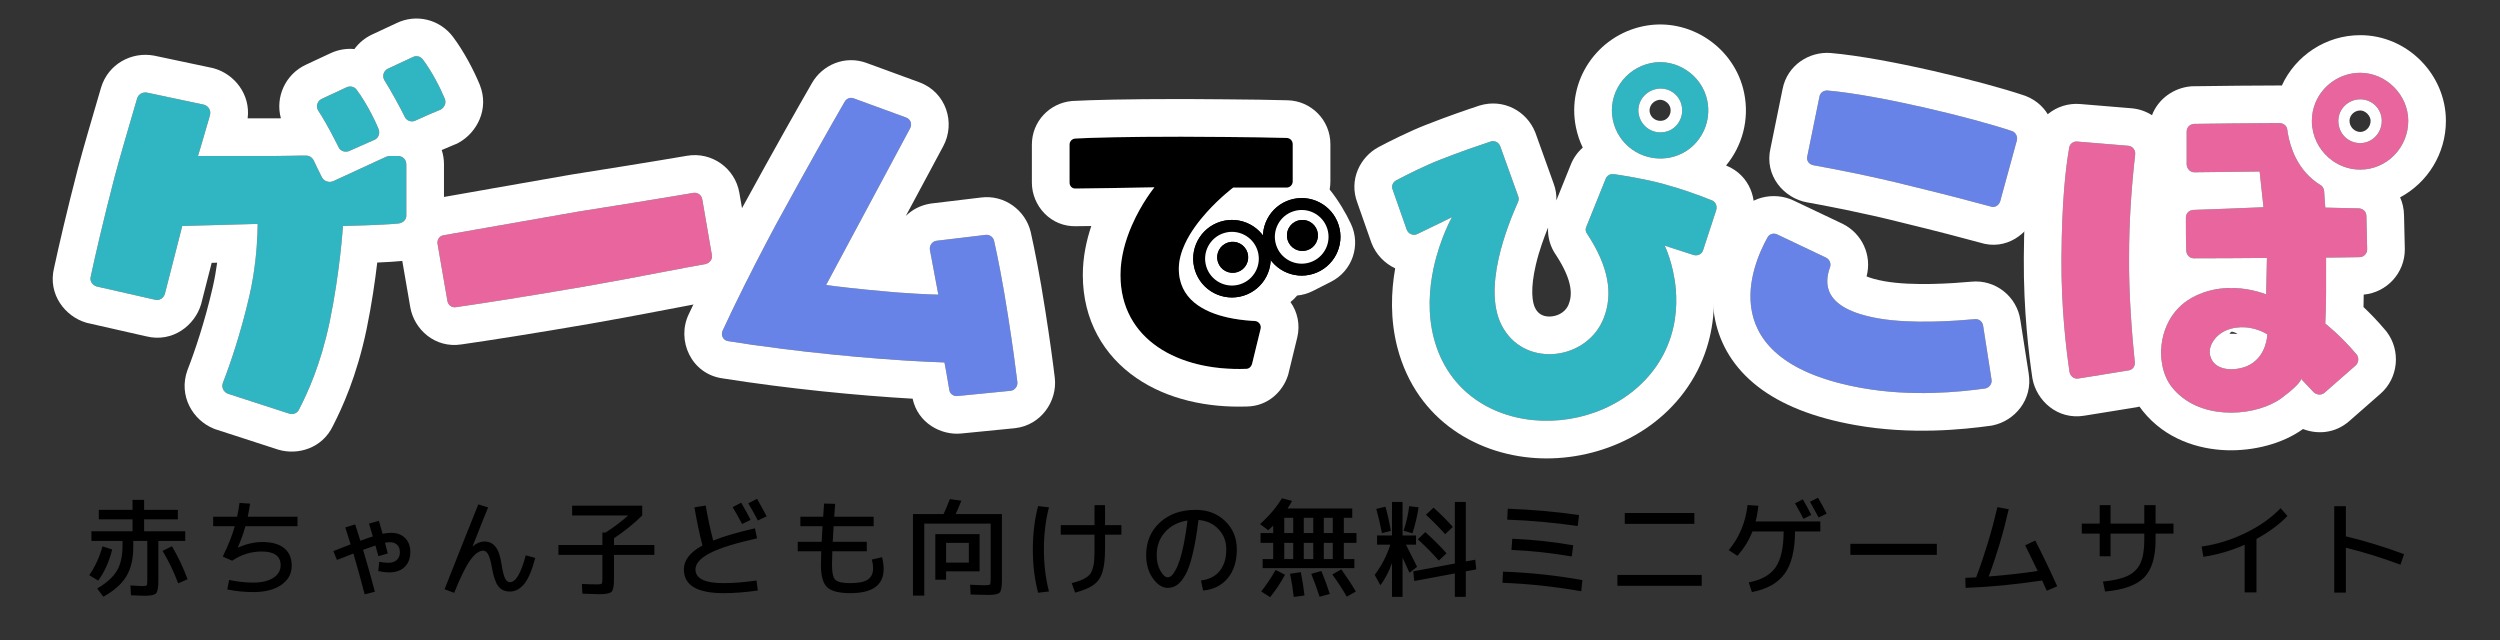 <?xml version="1.0" encoding="UTF-8"?> <svg xmlns="http://www.w3.org/2000/svg" width="332" height="85" viewBox="0 0 332 85" fill="none"><rect x="0" y="0" width="332" height="85" fill="#333333" stroke="none"/><path d="M308.902 34.201C308.902 34.201 308.902 37.465 308.902 38.893C308.902 40.372 308.8 42.973 308.8 42.973C308.8 42.973 310.84 44.554 312.982 47.104C313.288 47.512 313.237 48.175 312.829 48.532L308.698 52.153C308.29 52.51 307.678 52.459 307.27 52.102C306.454 51.235 305.536 50.266 305.536 50.266C305.791 50.572 304.312 51.898 302.986 52.867C299.671 55.315 292.123 56.029 288.451 51.439C286.054 48.481 286.411 42.157 291.052 39.556C295.795 36.904 300.946 39.097 300.946 39.097L301.048 34.252C301.048 34.252 295.336 34.303 291.307 34.303C290.797 34.303 290.338 33.844 290.338 33.283C290.287 32.11 290.287 30.07 290.287 28.897C290.287 28.336 290.695 27.928 291.256 27.877C294.469 27.775 300.589 27.52 300.589 27.52L300.079 22.777L291.409 22.879C290.848 22.879 290.44 22.42 290.389 21.859V17.473C290.389 16.912 290.797 16.504 291.358 16.453C294.724 16.402 300.181 16.351 302.731 16.351C303.241 16.351 303.7 16.708 303.751 17.218C304.006 19.156 304.924 22.573 308.137 24.562C308.443 24.715 308.596 25.021 308.647 25.378C308.698 26.347 308.8 27.571 308.8 27.571C308.8 27.571 311.401 27.622 313.288 27.673C313.849 27.724 314.257 28.132 314.257 28.693L314.359 33.13C314.359 33.691 313.9 34.15 313.339 34.15C311.452 34.201 308.902 34.201 308.902 34.201ZM298.09 48.736C301.048 47.716 301.099 44.401 301.099 44.401C301.099 44.401 298.498 42.667 295.591 43.891C294.01 44.605 293.143 46.186 293.551 47.359C294.061 49.093 296.305 49.348 298.09 48.736ZM275.854 18.799L282.637 19.36C283.198 19.411 283.606 19.921 283.555 20.482C283.045 24.919 282.739 29.509 282.739 34.099C282.688 39.403 283.198 45.217 283.504 48.124C283.555 48.634 283.198 49.144 282.637 49.195L276.007 50.266C275.446 50.368 274.936 49.96 274.834 49.399C274.426 46.645 273.712 40.984 273.763 34.252C273.814 26.602 274.324 22.318 274.783 19.666C274.834 19.156 275.293 18.748 275.854 18.799ZM313.441 9.67C316.909 9.67 319.816 12.628 319.816 16.045C319.816 19.615 316.96 22.522 313.441 22.522C309.922 22.522 307.015 19.615 307.015 16.045C307.015 12.526 309.922 9.67 313.441 9.67ZM313.441 19.003C315.022 19.003 316.297 17.677 316.297 16.045C316.297 14.464 315.022 13.189 313.441 13.189C311.86 13.189 310.534 14.464 310.534 16.045C310.534 17.728 311.809 19.003 313.441 19.003Z" fill="#E8669D"></path><path fill-rule="evenodd" clip-rule="evenodd" d="M308.717 26.492C308.76 27.09 308.8 27.571 308.8 27.571C308.8 27.571 311.401 27.622 313.288 27.673C313.849 27.724 314.257 28.132 314.257 28.693L314.359 33.13C314.359 33.691 313.9 34.15 313.339 34.15C311.452 34.201 308.902 34.201 308.902 34.201C308.902 37.226 308.902 38.421 308.902 38.893C308.902 40.372 308.8 42.973 308.8 42.973C308.8 42.973 310.84 44.554 312.982 47.104C313.288 47.512 313.237 48.175 312.829 48.532L308.698 52.153C308.29 52.51 307.678 52.459 307.27 52.102C306.454 51.235 305.536 50.266 305.536 50.266C305.791 50.572 304.312 51.898 302.986 52.867C302.787 53.014 302.574 53.154 302.347 53.287C298.781 55.382 291.903 55.754 288.451 51.439C288.27 51.216 288.105 50.974 287.956 50.715C287.469 49.87 287.157 48.853 287.043 47.77C287.042 47.764 287.042 47.758 287.041 47.752C286.866 46.065 287.17 44.22 288.04 42.618C288.703 41.397 289.694 40.317 291.052 39.556C291.212 39.466 291.373 39.382 291.535 39.303C293.048 38.562 294.583 38.286 295.962 38.25C297.098 38.219 298.128 38.351 298.953 38.519C300.174 38.768 300.946 39.097 300.946 39.097L301.048 34.252C301.048 34.252 298.753 34.273 296.046 34.288C294.482 34.296 292.782 34.303 291.307 34.303C291.143 34.303 290.984 34.256 290.845 34.173C290.549 33.998 290.338 33.664 290.338 33.283C290.287 32.11 290.287 30.07 290.287 28.897C290.287 28.337 290.694 27.929 291.253 27.877C291.254 27.877 291.255 27.877 291.256 27.877C291.306 27.875 291.357 27.874 291.409 27.872C291.428 27.872 291.448 27.871 291.467 27.87C292.635 27.832 294.136 27.776 295.581 27.721C297.497 27.647 299.316 27.573 300.135 27.539C300.424 27.527 300.589 27.52 300.589 27.52L300.079 22.777L291.409 22.879C291.371 22.879 291.335 22.877 291.299 22.873C290.795 22.818 290.436 22.383 290.389 21.859V17.473C290.389 16.912 290.797 16.504 291.358 16.453C294.437 16.406 299.266 16.36 302.019 16.352C302.275 16.351 302.513 16.351 302.731 16.351C303.241 16.351 303.7 16.708 303.751 17.218C303.772 17.38 303.798 17.552 303.829 17.733C303.994 18.68 304.313 19.865 304.921 21.042C305.586 22.33 306.599 23.61 308.137 24.562C308.443 24.715 308.596 25.021 308.647 25.378C308.666 25.74 308.692 26.137 308.717 26.492ZM299.033 43.589C298.768 43.533 298.484 43.49 298.184 43.469C297.399 43.413 296.51 43.504 295.591 43.891C294.01 44.605 293.143 46.186 293.551 47.359C294.061 49.093 296.305 49.348 298.09 48.736C298.197 48.699 298.3 48.659 298.4 48.616C298.402 48.615 298.404 48.615 298.406 48.614C300.655 47.646 301.026 45.279 301.087 44.591C301.098 44.47 301.099 44.401 301.099 44.401C301.099 44.401 300.274 43.852 299.035 43.59C299.035 43.589 299.034 43.589 299.033 43.589ZM297.135 44.339C296.861 44.166 296.631 44.095 296.512 44.066C296.503 44.064 296.495 44.062 296.487 44.06L296.579 44.33C296.719 44.332 296.9 44.335 297.135 44.339ZM296.57 44.33L296.477 44.058C296.437 44.049 296.406 44.044 296.383 44.041C296.243 44.11 296.15 44.214 296.1 44.279L296.1 44.291L296.1 44.307L296.099 44.32C296.099 44.321 296.099 44.322 296.57 44.33ZM318.734 26.208C322.372 24.272 324.816 20.41 324.816 16.045C324.816 9.892 319.696 4.67 313.441 4.67C308.86 4.67 304.837 7.397 303.029 11.359C302.929 11.354 302.83 11.351 302.731 11.351C300.146 11.351 294.662 11.402 291.282 11.454L291.093 11.456L290.905 11.473C288.686 11.675 286.62 13.108 285.783 15.298C285.006 14.8 284.096 14.472 283.089 14.38L283.069 14.379L276.278 13.817C273.042 13.538 270.275 15.853 269.838 18.919C269.329 21.894 268.815 26.443 268.763 34.216C268.709 41.3 269.459 47.238 269.888 50.132L269.9 50.213L269.914 50.293C270.434 53.149 273.202 55.82 276.836 55.197L283.323 54.149C283.598 54.114 283.864 54.062 284.12 53.994C284.258 54.191 284.403 54.385 284.556 54.574C287.576 58.341 291.971 59.669 295.691 59.79C299.28 59.906 303.105 58.941 305.837 56.976C307.727 57.701 310.08 57.588 311.99 55.916L316.121 52.295C316.122 52.294 316.122 52.294 316.123 52.293C316.124 52.293 316.124 52.292 316.125 52.292C318.545 50.171 318.818 46.552 316.982 44.104L316.899 43.994L316.81 43.888C315.747 42.623 314.712 41.569 313.873 40.775C313.887 40.219 313.898 39.634 313.901 39.124C316.96 38.84 319.359 36.263 319.359 33.13V33.072L319.256 28.616C319.246 27.735 319.058 26.927 318.734 26.208ZM307.057 16.783C307.06 16.817 307.065 16.852 307.069 16.886C307.308 18.72 308.316 20.315 309.75 21.336C309.838 21.399 309.929 21.46 310.02 21.519C310.863 22.057 311.835 22.404 312.875 22.497C313.062 22.514 313.25 22.522 313.441 22.522C316.96 22.522 319.816 19.615 319.816 16.045C319.816 12.628 316.909 9.67 313.441 9.67C310.773 9.67 308.457 11.312 307.492 13.639C307.185 14.382 307.015 15.194 307.015 16.045C307.015 16.294 307.029 16.541 307.057 16.783ZM282.637 49.195C283.198 49.144 283.555 48.634 283.504 48.124C283.344 46.608 283.129 44.302 282.967 41.69C282.818 39.293 282.714 36.637 282.739 34.099C282.739 29.509 283.045 24.919 283.555 20.482C283.606 19.921 283.198 19.411 282.637 19.36L275.854 18.799C275.293 18.748 274.834 19.156 274.783 19.666C274.324 22.318 273.814 26.602 273.763 34.252C273.712 40.984 274.426 46.645 274.834 49.399C274.936 49.96 275.446 50.368 276.007 50.266L282.637 49.195ZM314.384 15.102C314.077 14.794 313.729 14.67 313.441 14.67C312.631 14.67 312.015 15.339 312.015 16.045C312.015 16.879 312.709 17.522 313.441 17.522C314.121 17.522 314.816 16.931 314.816 16.045C314.816 15.769 314.693 15.414 314.384 15.102ZM316.297 16.045C316.297 17.677 315.022 19.003 313.441 19.003C311.809 19.003 310.534 17.728 310.534 16.045C310.534 14.464 311.86 13.189 313.441 13.189C315.022 13.189 316.297 14.464 316.297 16.045Z" fill="white"></path><path d="M253.858 24.728C248.355 23.336 242.991 22.33 240.832 21.947C240.23 21.839 239.858 21.307 240.007 20.764L241.627 12.816C241.716 12.313 242.189 11.983 242.7 12.022C249.536 12.616 262.047 15.669 267.226 17.418C267.711 17.608 267.973 18.173 267.833 18.666L265.616 26.767C265.418 27.301 264.894 27.623 264.36 27.424C262.236 26.839 258.624 25.886 253.858 24.728ZM263.359 43.252L264.473 50.391C264.575 50.979 264.176 51.478 263.638 51.59C260.187 52.064 253.908 52.709 247.28 51.531C227.044 47.933 232.75 35.065 234.725 31.532C234.965 31.056 235.562 30.903 236.038 31.143L242.486 34.206C242.961 34.446 243.182 34.952 243.043 35.445C242.239 37.633 242.061 40.968 249.392 42.271C253.911 43.075 259.953 42.595 262.27 42.385C262.799 42.324 263.298 42.723 263.359 43.252Z" fill="#6783E8"></path><path fill-rule="evenodd" clip-rule="evenodd" d="M252.654 29.581L252.631 29.575C247.295 28.225 242.063 27.244 239.957 26.869C236.967 26.338 234.248 23.363 235.129 19.659L236.719 11.856C237.342 8.609 240.315 6.825 243.081 7.037L243.107 7.039L243.133 7.041C250.478 7.679 263.392 10.846 268.826 12.681L268.939 12.719L269.05 12.763C272.033 13.931 273.441 17.155 272.653 19.997L270.38 28.301L270.303 28.509C269.413 30.903 266.509 33.379 262.89 32.205C260.8 31.632 257.292 30.708 252.677 29.587L252.654 29.581ZM264.36 27.424C264.894 27.623 265.418 27.301 265.616 26.767L267.833 18.666C267.973 18.173 267.711 17.608 267.226 17.418C262.047 15.669 249.536 12.616 242.7 12.022C242.189 11.983 241.716 12.313 241.627 12.816L240.007 20.764C239.858 21.307 240.23 21.839 240.832 21.947C242.991 22.33 248.355 23.336 253.857 24.728C258.624 25.887 262.236 26.839 264.36 27.424ZM243.043 35.445C242.239 37.633 242.061 40.968 249.392 42.272C253.911 43.075 259.953 42.595 262.27 42.385C262.799 42.324 263.298 42.723 263.359 43.252L264.473 50.391C264.575 50.979 264.176 51.478 263.638 51.59C260.187 52.064 253.908 52.709 247.28 51.531C227.044 47.933 232.75 35.066 234.725 31.532C234.965 31.056 235.562 30.903 236.038 31.143L242.486 34.206C242.961 34.446 243.182 34.952 243.043 35.445ZM238.209 26.639L244.685 29.715L244.739 29.742C247.278 31.024 248.627 33.895 247.881 36.706C248.354 36.904 249.111 37.143 250.267 37.349C254.014 38.015 259.378 37.626 261.782 37.409C265.003 37.083 267.869 39.397 268.308 42.538L269.408 49.591C269.987 53.099 267.523 55.89 264.654 56.486L264.487 56.52L264.319 56.543C260.699 57.041 253.805 57.769 246.405 56.453C240.848 55.466 236.563 53.758 233.44 51.337C230.218 48.839 228.449 45.743 227.779 42.527C226.542 36.591 229.222 31.143 230.325 29.157C231.996 26.012 235.662 25.406 238.209 26.639Z" fill="white"></path><path d="M213.229 23.755C213.398 23.304 213.817 23.063 214.297 23.121C215.638 23.317 218.49 23.777 220.803 24.4C223.446 25.111 225.809 25.984 227.341 26.609C227.852 26.817 228.064 27.346 227.916 27.897L226.183 33.194C226.035 33.745 225.465 34.016 224.915 33.868L221.07 32.621C221.07 32.621 224.604 39.76 220.967 46.954C214.775 58.987 194.243 59.364 190.424 44.944C188.297 36.789 192.822 28.843 192.822 28.843C192.822 28.843 189.936 30.263 188.228 31.078C187.659 31.35 187.028 31.062 186.806 30.483L184.948 25.188C184.747 24.709 184.955 24.198 185.424 23.946C186.692 23.272 189.288 21.963 191.316 21.186C194.063 20.107 196.351 19.329 197.96 18.794C198.499 18.632 199.02 18.891 199.232 19.42L201.635 26.113C201.735 26.353 201.686 26.623 201.577 26.854C200.694 28.907 196.434 38.413 199.692 43.683C202.83 48.874 210.828 47.767 212.98 42.229C214.21 39.065 213.688 35.475 210.753 31.024C210.542 30.755 210.52 30.395 210.67 30.104L213.229 23.755ZM221.811 20.916C218.313 21.628 214.895 19.408 214.183 15.91C213.482 12.462 215.761 9.083 219.26 8.372C222.608 7.691 226.036 9.96 226.728 13.358C227.439 16.857 225.21 20.224 221.811 20.916ZM219.961 11.82C218.362 12.146 217.317 13.659 217.632 15.209C217.957 16.808 219.471 17.853 221.12 17.517C222.669 17.202 223.654 15.649 223.329 14.05C223.014 12.5 221.51 11.505 219.961 11.82Z" fill="#2FB6C2"></path><path fill-rule="evenodd" clip-rule="evenodd" d="M214.297 23.121C215.638 23.317 218.49 23.777 220.803 24.4C221.429 24.569 222.04 24.746 222.627 24.927C223.174 25.096 223.701 25.268 224.202 25.439C225.434 25.858 226.51 26.27 227.341 26.609C227.852 26.817 228.064 27.347 227.916 27.897L226.183 33.194C226.035 33.745 225.465 34.016 224.915 33.868L221.07 32.621C221.07 32.621 222.238 34.981 222.54 38.354C222.763 40.848 222.513 43.896 220.967 46.954C214.775 58.987 194.243 59.364 190.424 44.944C189.556 41.616 189.796 38.323 190.384 35.59C191.237 31.627 192.822 28.843 192.822 28.843C192.822 28.843 189.936 30.263 188.228 31.078C187.659 31.351 187.028 31.062 186.806 30.483L184.948 25.188C184.747 24.709 184.955 24.198 185.424 23.946C186.692 23.272 189.288 21.963 191.316 21.186C194.063 20.107 196.351 19.329 197.96 18.794C198.499 18.632 199.02 18.891 199.232 19.42L201.635 26.113C201.735 26.353 201.686 26.623 201.577 26.854C201.554 26.908 201.528 26.968 201.5 27.032C200.473 29.408 196.52 38.553 199.692 43.683C202.83 48.874 210.828 47.767 212.98 42.229C214.21 39.065 213.688 35.475 210.753 31.024C210.542 30.755 210.52 30.395 210.669 30.104L213.229 23.755C213.258 23.677 213.294 23.606 213.337 23.541C213.543 23.23 213.899 23.073 214.297 23.121ZM215.13 18.19C216.531 20.287 219.106 21.435 221.737 20.931C221.762 20.926 221.786 20.921 221.811 20.916C222.568 20.762 223.267 20.475 223.888 20.084C226.057 18.718 227.281 16.078 226.727 13.358C226.036 9.96 222.608 7.691 219.26 8.372C215.761 9.083 213.482 12.462 214.183 15.91C214.355 16.752 214.682 17.519 215.13 18.19ZM229.221 21.976C231.359 19.399 232.346 15.898 231.627 12.361C230.391 6.283 224.343 2.235 218.263 3.472C212.135 4.719 208.016 10.677 209.284 16.907C209.478 17.864 209.786 18.766 210.19 19.603C209.502 20.209 208.941 20.988 208.577 21.922L206.687 26.611C206.714 25.923 206.622 25.155 206.315 24.352L204.311 18.77L203.96 17.791L203.908 17.646L203.874 17.563C202.73 14.703 199.617 13.077 196.523 14.005L196.452 14.026L196.381 14.05C194.74 14.596 192.364 15.403 189.507 16.525C187.189 17.415 184.387 18.835 183.077 19.532L183.069 19.536L183.062 19.54C180.628 20.844 179.091 23.881 180.262 26.936L182.112 32.206L182.137 32.272C182.705 33.756 183.855 34.968 185.281 35.634C184.74 38.698 184.589 42.383 185.586 46.206L185.589 46.215L185.591 46.224C188.184 56.015 196.551 60.608 204.646 60.866C212.572 61.12 221.269 57.295 225.413 49.242L225.421 49.226L225.429 49.21C227.385 45.341 227.766 41.528 227.561 38.432C229.081 37.813 230.394 36.57 230.962 34.664L232.709 29.325L232.744 29.197C233.424 26.672 232.491 23.31 229.23 21.979C229.227 21.978 229.224 21.977 229.221 21.976ZM205.581 30.222C205.062 31.494 204.399 33.277 203.951 35.198C203.226 38.305 203.438 40.234 203.945 41.054L203.958 41.075L203.971 41.097C204.369 41.756 205.086 42.138 206.108 42.015C207.181 41.886 207.997 41.248 208.319 40.418C208.764 39.275 208.963 37.429 206.638 33.868C205.854 32.757 205.52 31.471 205.581 30.222ZM219.083 14.913C219.234 15.655 219.972 16.188 220.815 16.016C221.456 15.886 221.999 15.198 221.828 14.355C221.765 14.046 221.564 13.727 221.219 13.497C220.871 13.265 220.52 13.218 220.256 13.271C219.388 13.448 218.947 14.246 219.083 14.913ZM217.632 15.209C217.317 13.659 218.362 12.146 219.961 11.82C221.51 11.505 223.014 12.5 223.329 14.05C223.654 15.649 222.669 17.202 221.12 17.517C219.471 17.853 217.957 16.808 217.632 15.209Z" fill="white"></path><path d="M156.547 35.577C156.465 41.481 163.312 42.465 166.674 42.629C167.166 42.67 167.535 43.162 167.412 43.654L166.264 48.369C166.141 48.738 165.854 48.984 165.485 48.984C156.465 49.312 148.798 45.089 148.798 36.52C148.798 30.37 153.308 24.876 153.308 24.876C153.308 24.876 146.789 24.999 142.853 25.04C142.402 25.081 142.033 24.712 142.033 24.261V19.218C142.033 18.767 142.361 18.439 142.771 18.398C145.067 18.275 149.618 18.152 156.875 18.152C156.875 18.152 167.248 18.193 170.856 18.316C171.307 18.316 171.676 18.685 171.676 19.136V24.097C171.676 24.548 171.307 24.917 170.856 24.917C168.724 24.917 163.763 24.917 163.763 24.917C163.763 24.917 156.67 30.247 156.547 35.577ZM171.471 27.869C171.84 27.705 172.25 27.787 172.496 28.074C173.439 29.181 174.341 30.698 174.874 31.846C175.079 32.256 174.915 32.748 174.505 32.953C173.931 33.24 173.111 33.65 172.086 34.183C171.676 34.388 171.184 34.224 170.979 33.855C170.446 32.871 169.626 31.477 168.806 30.329C168.519 29.919 168.642 29.386 169.093 29.14C169.831 28.771 170.815 28.238 171.471 27.869Z" fill="black"></path><path fill-rule="evenodd" clip-rule="evenodd" d="M166.264 48.369C166.141 48.738 165.854 48.984 165.485 48.984C156.465 49.312 148.798 45.089 148.798 36.52C148.798 34.13 149.479 31.838 150.312 29.93C151.622 26.929 153.308 24.876 153.308 24.876C153.308 24.876 150.357 24.932 147.227 24.981C145.705 25.004 144.14 25.027 142.853 25.04C142.402 25.081 142.033 24.712 142.033 24.261V19.218C142.033 18.767 142.361 18.439 142.771 18.398C145.067 18.275 149.618 18.152 156.875 18.152C156.875 18.152 167.248 18.193 170.856 18.316C171.307 18.316 171.676 18.685 171.676 19.136V24.097C171.676 24.548 171.307 24.917 170.856 24.917H163.763C163.763 24.917 162.056 26.199 160.303 28.135C159.201 29.352 158.08 30.826 157.353 32.403C156.878 33.432 156.571 34.505 156.547 35.577C156.489 39.744 159.882 41.46 163.066 42.167C164.148 42.407 165.206 42.531 166.097 42.594C166.298 42.609 166.491 42.62 166.674 42.629C167.166 42.67 167.535 43.162 167.412 43.654L166.264 48.369ZM172.268 44.846L171.073 49.753L171.007 49.95C170.361 51.89 168.492 53.927 165.606 53.983C160.37 54.163 155.079 53.054 150.933 50.213C146.585 47.234 143.798 42.522 143.798 36.52C143.798 34.157 144.274 31.943 144.923 30.015C144.258 30.024 143.617 30.032 143.029 30.038C139.524 30.2 137.033 27.295 137.033 24.261V19.218C137.033 16.084 139.423 13.708 142.273 13.423L142.388 13.411L142.503 13.405C144.929 13.275 149.581 13.152 156.875 13.152H156.885L156.894 13.152L156.875 18.152C156.894 13.152 156.894 13.152 156.894 13.152L157.351 13.154C157.643 13.155 158.064 13.158 158.58 13.16C159.612 13.166 161.026 13.175 162.554 13.188C165.556 13.213 169.083 13.254 170.976 13.317C174.133 13.382 176.676 15.964 176.676 19.136V24.097C176.676 24.462 176.642 24.819 176.578 25.165C177.747 26.613 178.758 28.347 179.389 29.698C180.762 32.561 179.591 36 176.741 37.425C176.17 37.711 175.38 38.106 174.392 38.619L174.357 38.637L174.322 38.655C173.657 38.988 172.957 39.181 172.256 39.247C171.998 39.562 171.703 39.853 171.375 40.113C172.298 41.418 172.696 43.106 172.268 44.846Z" fill="white"></path><path d="M177.3 30.061C178.068 32.51 176.705 35.118 174.256 35.885C171.807 36.653 169.199 35.29 168.432 32.841C167.664 30.392 169.027 27.785 171.476 27.017C173.925 26.249 176.532 27.612 177.3 30.061Z" fill="white" stroke="black"></path><path d="M174.082 35.331C176.225 34.659 177.417 32.377 176.745 30.235C176.074 28.092 173.792 26.9 171.649 27.572C169.507 28.243 168.314 30.525 168.986 32.667C169.658 34.81 171.94 36.002 174.082 35.331ZM177.3 30.061C178.068 32.51 176.705 35.118 174.256 35.885C171.807 36.653 169.199 35.29 168.432 32.841C167.664 30.392 169.027 27.785 171.476 27.017C173.925 26.249 176.532 27.612 177.3 30.061Z" fill="black" stroke="black"></path><path d="M174.45 30.8C174.707 31.622 174.25 32.497 173.429 32.754C172.607 33.012 171.732 32.555 171.475 31.733C171.217 30.912 171.674 30.037 172.496 29.779C173.317 29.522 174.192 29.979 174.45 30.8Z" fill="black" stroke="black"></path><path d="M173.252 32.191C173.763 32.031 174.047 31.488 173.887 30.977C173.727 30.466 173.183 30.182 172.672 30.342C172.162 30.502 171.877 31.046 172.038 31.557C172.198 32.067 172.741 32.352 173.252 32.191ZM174.45 30.8C174.707 31.622 174.25 32.497 173.429 32.754C172.607 33.012 171.732 32.555 171.475 31.733C171.217 30.912 171.674 30.037 172.496 29.779C173.317 29.522 174.192 29.979 174.45 30.8Z" fill="black" stroke="black"></path><path d="M168.039 32.965C168.807 35.414 167.444 38.021 164.995 38.789C162.546 39.557 159.938 38.194 159.17 35.745C158.402 33.296 159.765 30.689 162.214 29.921C164.663 29.153 167.271 30.516 168.039 32.965Z" fill="white" stroke="black"></path><path d="M164.821 38.234C166.963 37.563 168.156 35.281 167.484 33.139C166.812 30.996 164.531 29.804 162.388 30.475C160.245 31.147 159.053 33.429 159.725 35.571C160.397 37.714 162.678 38.906 164.821 38.234ZM168.039 32.965C168.807 35.414 167.444 38.021 164.995 38.789C162.546 39.557 159.938 38.194 159.17 35.745C158.402 33.296 159.765 30.689 162.214 29.921C164.663 29.153 167.271 30.516 168.039 32.965Z" fill="black" stroke="black"></path><path d="M165.188 33.704C165.446 34.526 164.989 35.4 164.167 35.658C163.346 35.916 162.471 35.458 162.213 34.637C161.956 33.815 162.413 32.941 163.234 32.683C164.056 32.426 164.931 32.883 165.188 33.704Z" fill="black" stroke="black"></path><path d="M163.991 35.095C164.501 34.935 164.786 34.391 164.625 33.881C164.465 33.37 163.922 33.086 163.411 33.246C162.9 33.406 162.616 33.95 162.776 34.46C162.936 34.971 163.48 35.255 163.991 35.095ZM165.188 33.704C165.446 34.526 164.989 35.4 164.167 35.658C163.346 35.916 162.471 35.458 162.213 34.637C161.956 33.815 162.413 32.941 163.234 32.683C164.056 32.426 164.931 32.883 165.188 33.704Z" fill="black" stroke="black"></path><path d="M126.066 51.773C125.826 50.227 125.425 48.134 125.425 48.134C118.007 47.889 106.784 46.907 96.709 45.303C96.047 45.236 95.663 44.493 95.981 43.877C98.179 39.142 100.579 34.444 103.001 29.905C107.096 22.402 110.51 16.383 112.165 13.52C112.397 13.095 112.903 12.875 113.386 13.066L120.339 15.611C120.923 15.82 121.166 16.485 120.857 17.052C118.212 21.965 109.708 37.847 109.708 37.847C109.708 37.847 112.738 38.288 118.249 38.761C122.077 39.086 124.609 39.127 124.609 39.127C124.609 39.127 123.927 35.429 123.494 33.226C123.392 32.638 123.751 32.081 124.34 31.979L130.907 31.191C131.386 31.122 131.893 31.472 132.012 31.96C132.472 34.011 133.159 37.399 133.879 42.037C134.484 45.877 134.883 48.85 135.11 50.757C135.17 51.285 134.761 51.834 134.232 51.894L127.163 52.592C126.634 52.653 126.127 52.302 126.066 51.773Z" fill="#6783E8"></path><path fill-rule="evenodd" clip-rule="evenodd" d="M134.232 51.894L127.163 52.592C126.634 52.653 126.127 52.302 126.066 51.773C125.826 50.227 125.425 48.134 125.425 48.134C118.942 47.92 109.553 47.143 100.563 45.88L100.559 45.879C100.431 45.861 100.304 45.843 100.177 45.825C99.982 45.798 99.788 45.77 99.594 45.742C98.625 45.601 97.662 45.455 96.709 45.303C96.047 45.236 95.663 44.493 95.981 43.877C96.346 43.09 96.717 42.304 97.093 41.52C97.201 41.293 97.31 41.067 97.419 40.841C97.492 40.691 97.564 40.541 97.637 40.392L97.638 40.388C99.362 36.838 101.175 33.326 103.001 29.905C107.096 22.402 110.51 16.383 112.165 13.52C112.397 13.095 112.903 12.875 113.387 13.066L120.339 15.611C120.923 15.82 121.166 16.485 120.857 17.052C119.141 20.239 114.961 28.041 112.235 33.13C110.758 35.886 109.708 37.847 109.708 37.847C109.708 37.847 111.577 38.119 115.049 38.465C115.998 38.559 117.067 38.659 118.249 38.761C118.674 38.797 119.083 38.829 119.474 38.859C122.608 39.095 124.609 39.127 124.609 39.127C124.609 39.127 124.084 36.281 123.663 34.095C123.604 33.789 123.547 33.497 123.494 33.226C123.392 32.638 123.751 32.081 124.34 31.979L130.907 31.191C131.386 31.122 131.893 31.472 132.012 31.96C132.472 34.011 133.159 37.399 133.879 42.037C134.484 45.877 134.883 48.85 135.11 50.757C135.17 51.285 134.761 51.834 134.232 51.894ZM130.275 26.231C133.386 25.825 136.171 27.924 136.868 30.77L136.88 30.817L136.891 30.866C137.375 33.024 138.082 36.519 138.819 41.263C139.433 45.157 139.839 48.191 140.075 50.165L140.076 50.177L140.078 50.19C140.43 53.278 138.252 56.468 134.798 56.862L134.761 56.866L127.672 57.566C124.975 57.846 121.889 56.181 121.197 52.946C113.922 52.533 104.576 51.615 96.016 50.256C91.767 49.7 89.803 45.163 91.47 41.718C93.713 36.891 96.149 32.124 98.59 27.551L98.601 27.53L98.612 27.509C102.712 19.997 106.137 13.958 107.819 11.047C109.166 8.666 112.173 7.259 115.142 8.384L122.046 10.912C125.662 12.22 126.933 16.331 125.256 19.429C124.216 21.361 122.272 24.985 120.294 28.675C121.114 27.866 122.192 27.276 123.489 27.052L123.616 27.03L130.275 26.231Z" fill="white"></path><path d="M94.541 33.884C94.637 34.437 94.254 34.917 93.71 35.063C90.594 35.601 83.191 37.087 77.663 38.042C70.024 39.362 64.076 40.285 60.541 40.793C59.988 40.888 59.508 40.505 59.413 39.953L58.111 32.414C58.015 31.861 58.339 31.34 58.892 31.244C62.661 30.593 69.487 29.362 76.724 28.112C79.798 27.633 88.309 26.266 92.078 25.615C92.631 25.52 93.161 25.894 93.257 26.447L94.541 33.884Z" fill="#E8669D"></path><path fill-rule="evenodd" clip-rule="evenodd" d="M94.785 39.952L94.561 39.99C93.272 40.213 91.2 40.608 88.765 41.072C88.361 41.149 87.948 41.228 87.526 41.308C84.598 41.866 81.326 42.483 78.514 42.969C70.869 44.29 64.893 45.219 61.298 45.735C57.744 46.296 54.989 43.714 54.486 40.804L53.184 33.265C52.676 30.329 54.441 26.939 58.041 26.317C59.61 26.046 61.714 25.674 64.175 25.238C64.649 25.154 65.137 25.068 65.636 24.979C68.72 24.434 72.244 23.812 75.873 23.185L75.913 23.178L75.954 23.172C79.019 22.694 87.498 21.332 91.227 20.688C94.501 20.122 97.618 22.322 98.184 25.595L99.469 33.033C100.097 36.674 97.479 39.23 95.004 39.893L94.785 39.952ZM60.541 40.793C64.076 40.285 70.024 39.362 77.663 38.042C80.82 37.497 84.59 36.778 87.822 36.162C90.249 35.699 92.374 35.294 93.71 35.063C94.254 34.917 94.637 34.437 94.541 33.884L93.257 26.447C93.161 25.894 92.631 25.52 92.078 25.615C88.309 26.266 79.798 27.633 76.724 28.112C72.521 28.838 68.456 29.558 65.048 30.161C62.589 30.596 60.472 30.971 58.892 31.244C58.339 31.34 58.015 31.861 58.111 32.414L59.413 39.953C59.508 40.505 59.988 40.888 60.541 40.793Z" fill="white"></path><path d="M50.275 17.14C50.495 17.69 50.275 18.35 49.725 18.57C48.955 18.9 47.8 19.45 46.37 20.055C45.82 20.275 45.16 20.055 44.94 19.505C44.28 18.185 43.29 16.26 42.245 14.665C41.915 14.115 42.135 13.4 42.74 13.125C43.785 12.63 45.105 12.025 46.04 11.585C46.535 11.365 47.085 11.53 47.36 11.915C48.515 13.455 49.615 15.545 50.275 17.14ZM54.84 7.57C55.28 7.35 55.83 7.46 56.16 7.9C57.315 9.44 58.415 11.53 59.075 13.125C59.295 13.675 59.02 14.28 58.525 14.555C57.7 14.885 56.545 15.38 55.115 16.04C54.62 16.26 53.96 16.04 53.74 15.49C53.08 14.17 52.035 12.245 51.045 10.65C50.715 10.1 50.935 9.385 51.54 9.11C52.585 8.615 53.905 8.01 54.84 7.57ZM51.265 20.825C51.43 20.77 51.595 20.715 51.76 20.715C51.87 20.715 52.75 20.715 52.86 20.715C53.465 20.715 53.96 21.21 53.96 21.815V28.58C54.015 29.13 53.52 29.625 52.915 29.68C50.77 29.9 45.545 30.01 45.545 30.01C45.545 30.01 45.16 36.06 43.785 42.715C42.575 48.49 40.815 52.23 39.715 54.375C39.495 54.87 38.945 55.09 38.395 54.925L30.255 52.285C29.705 52.065 29.375 51.46 29.595 50.855C30.585 48.325 32.015 44.09 33.115 39.305C34.27 34.3 34.215 29.735 34.215 29.735L24.205 30.01C24.205 30.01 22.72 35.785 21.895 39.03C21.73 39.58 21.18 39.965 20.575 39.8L12.82 38.04C12.27 37.875 11.885 37.325 12.05 36.72C12.655 33.915 13.7 29.35 15.185 23.63C15.845 21.1 17.55 15.325 18.21 13.07C18.375 12.52 18.925 12.19 19.53 12.3L27.065 13.895C27.67 14.06 28.055 14.665 27.89 15.27C27.34 17.25 26.295 20.715 26.295 20.715C26.295 20.715 32.675 20.715 36.47 20.715C38.065 20.715 39.165 20.66 40.65 20.66C41.035 20.66 41.42 20.88 41.64 21.265C41.97 21.98 42.41 22.86 42.74 23.52C43.015 24.07 43.675 24.29 44.225 24.07L51.265 20.825Z" fill="#2FB6C2"></path><path fill-rule="evenodd" clip-rule="evenodd" d="M55.156 16.021C55.142 16.027 55.128 16.034 55.115 16.04C55.068 16.061 55.02 16.078 54.97 16.091C54.617 16.184 54.214 16.08 53.951 15.812C53.918 15.78 53.888 15.744 53.86 15.706C53.851 15.694 53.842 15.681 53.833 15.668C53.797 15.613 53.765 15.554 53.74 15.49C53.08 14.17 52.035 12.245 51.045 10.65C50.72 10.108 50.928 9.406 51.513 9.122C51.522 9.118 51.531 9.114 51.54 9.11C52.128 8.831 52.803 8.518 53.448 8.219C53.949 7.986 54.431 7.762 54.84 7.57C55.28 7.35 55.83 7.46 56.16 7.9C57.315 9.44 58.415 11.53 59.075 13.125C59.295 13.675 59.02 14.28 58.525 14.555C57.708 14.882 56.567 15.371 55.156 16.021ZM52.679 3.061C55.261 1.814 58.393 2.545 60.16 4.9C61.626 6.856 62.918 9.336 63.695 11.213L63.706 11.241L63.717 11.268C65.012 14.506 63.302 17.621 60.953 18.926L60.676 19.08L60.382 19.197C59.934 19.376 59.357 19.618 58.661 19.925C58.855 20.52 58.96 21.155 58.96 21.815V28.412C59.15 32.203 55.948 34.401 53.415 34.655C52.532 34.745 51.292 34.814 50.098 34.866C49.815 37.261 49.366 40.411 48.681 43.727L48.678 43.74C47.365 50.011 45.44 54.159 44.206 56.574C42.78 59.553 39.524 60.484 36.958 59.714L36.905 59.698L28.553 56.989L28.398 56.927C25.622 55.817 23.653 52.563 24.896 49.146L24.916 49.089L24.939 49.033C25.85 46.703 27.203 42.703 28.242 38.185L28.243 38.181C28.505 37.045 28.698 35.924 28.839 34.885L28.11 34.905C27.655 36.68 27.125 38.748 26.741 40.262L26.714 40.365L26.684 40.467C25.878 43.153 22.966 45.553 19.397 44.66L11.547 42.878L11.383 42.829C8.705 42.026 6.312 39.13 7.181 35.576C7.803 32.702 8.857 28.105 10.345 22.374L10.347 22.368C10.95 20.053 12.374 15.201 13.142 12.583C13.245 12.234 13.335 11.924 13.411 11.665L13.416 11.649L13.421 11.633C14.363 8.492 17.474 6.844 20.424 7.381L20.495 7.394L28.241 9.033L28.38 9.071C31.129 9.821 33.291 12.544 32.888 15.715H36.47C36.762 15.715 37.036 15.713 37.302 15.71C36.532 12.906 37.889 9.866 40.622 8.596C41.189 8.327 41.926 7.985 42.602 7.671C43.104 7.438 43.572 7.22 43.911 7.061L43.96 7.038L44.009 7.016C44.989 6.58 46.042 6.419 47.065 6.514C47.655 5.706 48.451 5.032 49.422 4.581C49.989 4.312 50.726 3.97 51.402 3.656C51.888 3.43 52.343 3.219 52.679 3.061ZM47.36 11.915C47.09 11.538 46.556 11.372 46.069 11.572C46.059 11.576 46.05 11.581 46.04 11.585C45.631 11.777 45.149 12.001 44.648 12.234C44.003 12.533 43.328 12.846 42.74 13.125C42.135 13.4 41.915 14.115 42.245 14.665C42.57 15.161 42.889 15.689 43.196 16.221C43.64 16.993 44.056 17.773 44.418 18.476C44.568 18.768 44.71 19.046 44.84 19.305C44.857 19.34 44.874 19.374 44.891 19.407C44.907 19.44 44.924 19.473 44.94 19.505C44.967 19.574 45.001 19.637 45.041 19.695C45.307 20.08 45.825 20.23 46.287 20.084C46.315 20.076 46.343 20.066 46.37 20.055C46.434 20.028 46.499 20 46.562 19.973C47.344 19.639 48.04 19.325 48.629 19.058C49.051 18.868 49.418 18.701 49.725 18.57C49.732 18.567 49.74 18.564 49.747 18.561C49.888 18.5 50.007 18.41 50.101 18.3C50.191 18.195 50.259 18.071 50.303 17.938C50.377 17.709 50.379 17.451 50.3 17.21C50.292 17.186 50.284 17.163 50.275 17.14C50.244 17.066 50.212 16.99 50.18 16.914C50.061 16.636 49.93 16.345 49.789 16.047C49.259 14.925 48.584 13.694 47.863 12.625C47.853 12.609 47.842 12.594 47.831 12.578C47.676 12.348 47.518 12.127 47.36 11.915ZM51.76 20.715C51.595 20.715 51.43 20.77 51.265 20.825L48.96 21.887L44.225 24.07C43.675 24.29 43.015 24.07 42.74 23.52C42.41 22.86 41.97 21.98 41.64 21.265C41.623 21.236 41.606 21.208 41.587 21.181C41.524 21.087 41.449 21.004 41.367 20.934C41.16 20.757 40.905 20.66 40.65 20.66C40.397 20.66 40.155 20.662 39.921 20.664C39.478 20.669 39.06 20.678 38.636 20.687C37.965 20.701 37.282 20.715 36.47 20.715H26.295C26.295 20.715 27.196 17.727 27.765 15.715C27.809 15.56 27.851 15.411 27.89 15.27C28.055 14.665 27.67 14.06 27.065 13.895L19.53 12.3C18.925 12.19 18.375 12.52 18.21 13.07C18.132 13.336 18.039 13.651 17.936 14.004C17.162 16.643 15.767 21.399 15.185 23.63C13.7 29.35 12.655 33.915 12.05 36.72C11.885 37.325 12.27 37.875 12.82 38.04L20.575 39.8C21.18 39.965 21.73 39.58 21.895 39.03C22.72 35.785 24.205 30.01 24.205 30.01L34.215 29.735C34.215 29.748 34.239 31.843 33.896 34.746C33.733 36.128 33.487 37.694 33.115 39.305C32.015 44.09 30.585 48.325 29.595 50.855C29.375 51.46 29.705 52.065 30.255 52.285L38.395 54.925C38.945 55.09 39.495 54.87 39.715 54.375C40.815 52.23 42.575 48.49 43.785 42.715C45.16 36.06 45.545 30.01 45.545 30.01C45.545 30.01 50.77 29.9 52.915 29.68C53.52 29.625 54.015 29.13 53.96 28.58V21.815C53.96 21.723 53.948 21.634 53.927 21.549C53.876 21.344 53.766 21.161 53.618 21.02C53.42 20.831 53.153 20.715 52.86 20.715H51.76Z" fill="white"></path><path d="M13.12 68.97V67.71H17.6V66.38H19.14V67.71H23.62V68.97H19.14V70.552H24.6V71.84H21.03V77.09C21.03 78.014 20.927 78.583 20.722 78.798C20.526 79.013 19.999 79.12 19.14 79.12C18.925 79.12 18.342 79.097 17.39 79.05L17.32 77.748C18.365 77.804 18.893 77.832 18.902 77.832C19.229 77.832 19.42 77.799 19.476 77.734C19.532 77.669 19.56 77.449 19.56 77.076V71.84H17.698V72.652C17.698 74.229 17.39 75.527 16.774 76.544C16.167 77.552 15.15 78.453 13.722 79.246L12.91 78.154C14.17 77.407 15.043 76.619 15.528 75.788C16.023 74.957 16.27 73.851 16.27 72.47V71.84H12.14V70.552H17.6V68.97H13.12ZM11.846 76.376C12.63 75.265 13.218 73.991 13.61 72.554L14.898 72.974C14.497 74.589 13.876 75.965 13.036 77.104L11.846 76.376ZM24.908 76.922L23.662 77.468C23.111 75.984 22.421 74.547 21.59 73.156L22.836 72.54C23.657 73.94 24.348 75.401 24.908 76.922ZM28.31 69.88V68.62H31.488C31.591 68.163 31.698 67.551 31.81 66.786L33.21 66.884C33.145 67.351 33.042 67.929 32.902 68.62H39.51V69.88H32.594C32.323 70.841 31.987 71.779 31.586 72.694L31.614 72.708C32.734 72.223 33.803 71.98 34.82 71.98C36.099 71.98 37.069 72.251 37.732 72.792C38.404 73.333 38.74 74.113 38.74 75.13C38.74 76.185 38.278 77.034 37.354 77.678C36.43 78.313 35.189 78.63 33.63 78.63C32.473 78.63 31.325 78.513 30.186 78.28L30.424 77.02C31.563 77.253 32.631 77.37 33.63 77.37C34.75 77.37 35.637 77.16 36.29 76.74C36.943 76.32 37.27 75.76 37.27 75.06C37.27 73.847 36.43 73.24 34.75 73.24C33.359 73.24 32.053 73.646 30.83 74.458L29.584 73.912C30.312 72.428 30.844 71.084 31.18 69.88H28.31ZM49.002 69.53L50.318 69.166C50.421 69.53 50.584 70.104 50.808 70.888C51.219 70.804 51.601 70.762 51.956 70.762C52.721 70.762 53.333 70.991 53.79 71.448C54.257 71.905 54.49 72.521 54.49 73.296C54.49 74.145 54.238 74.813 53.734 75.298C53.239 75.774 52.563 76.012 51.704 76.012C51.256 76.012 50.766 75.956 50.234 75.844L50.36 74.612C50.808 74.696 51.214 74.738 51.578 74.738C52.045 74.738 52.413 74.617 52.684 74.374C52.964 74.122 53.104 73.786 53.104 73.366C53.104 72.927 52.987 72.591 52.754 72.358C52.521 72.125 52.185 72.008 51.746 72.008C51.559 72.008 51.354 72.031 51.13 72.078C51.298 72.731 51.419 73.207 51.494 73.506L50.248 73.856C50.211 73.735 50.15 73.515 50.066 73.198C49.982 72.871 49.912 72.619 49.856 72.442C49.539 72.545 48.993 72.736 48.218 73.016C48.843 75.107 49.366 76.964 49.786 78.588L48.428 78.924C47.887 76.852 47.387 75.046 46.93 73.506C46.687 73.599 46.3 73.753 45.768 73.968C45.236 74.173 44.895 74.304 44.746 74.36L44.27 73.184C44.485 73.1 44.858 72.955 45.39 72.75C45.922 72.535 46.314 72.381 46.566 72.288C46.529 72.167 46.291 71.42 45.852 70.048L47.168 69.642C47.327 70.118 47.555 70.841 47.854 71.812C48.591 71.541 49.142 71.35 49.506 71.238C49.319 70.585 49.151 70.015 49.002 69.53ZM63.52 66.982L64.822 67.388C64.402 68.396 63.716 70.113 62.764 72.54L62.778 72.554C63.291 72.125 63.819 71.91 64.36 71.91C64.948 71.91 65.429 72.143 65.802 72.61C66.175 73.077 66.441 73.847 66.6 74.92C66.749 75.853 66.908 76.488 67.076 76.824C67.244 77.151 67.459 77.314 67.72 77.314C68.495 77.314 69.195 76.124 69.82 73.744L71.08 74.094C70.651 75.727 70.161 76.88 69.61 77.552C69.059 78.224 68.415 78.56 67.678 78.56C67.053 78.56 66.553 78.327 66.18 77.86C65.816 77.393 65.531 76.563 65.326 75.368C65.177 74.528 65.009 73.945 64.822 73.618C64.645 73.291 64.43 73.128 64.178 73.128C63.637 73.128 63.067 73.539 62.47 74.36C61.873 75.181 61.154 76.637 60.314 78.728L59.04 78.252C60.44 74.687 61.933 70.93 63.52 66.982ZM75.98 68.452V67.15H85.29V68.452C84.161 69.563 82.91 70.571 81.538 71.476V72.372H86.9V73.688H81.538V76.88C81.538 77.804 81.431 78.373 81.216 78.588C81.011 78.803 80.465 78.91 79.578 78.91C79.186 78.91 78.439 78.887 77.338 78.84L77.282 77.552C78.113 77.589 78.785 77.608 79.298 77.608C79.634 77.608 79.835 77.575 79.9 77.51C79.965 77.445 79.998 77.235 79.998 76.88V73.688H74.16V72.372H79.998V70.72H80.418C81.557 69.992 82.56 69.236 83.428 68.452H75.98ZM97.302 67.346L98.436 66.758C98.996 67.747 99.411 68.508 99.682 69.04L98.548 69.586C98.119 68.774 97.703 68.027 97.302 67.346ZM99.374 66.842L100.536 66.24C101.012 67.08 101.437 67.855 101.81 68.564L100.648 69.124C100.256 68.377 99.831 67.617 99.374 66.842ZM100.256 70.16L100.536 71.49C97.587 72.153 95.487 72.815 94.236 73.478C92.985 74.131 92.36 74.845 92.36 75.62C92.36 76.833 93.597 77.44 96.07 77.44C97.433 77.44 98.898 77.323 100.466 77.09L100.634 78.42C99.038 78.653 97.517 78.77 96.07 78.77C92.57 78.77 90.82 77.72 90.82 75.62C90.82 74.388 91.641 73.329 93.284 72.442C92.883 70.874 92.528 69.185 92.22 67.374L93.718 67.136C93.961 68.611 94.292 70.16 94.712 71.784C96.093 71.233 97.941 70.692 100.256 70.16ZM109.44 66.87L110.91 66.912C110.863 67.565 110.821 68.135 110.784 68.62H116.02V69.88H110.7C110.635 70.972 110.597 71.663 110.588 71.952H115.11V73.212H110.532C110.504 73.94 110.49 74.556 110.49 75.06C110.49 76.059 110.639 76.707 110.938 77.006C111.246 77.295 111.913 77.44 112.94 77.44C114.013 77.44 114.783 77.281 115.25 76.964C115.717 76.647 115.95 76.143 115.95 75.452C115.95 75.125 115.894 74.743 115.782 74.304L117.14 73.996C117.28 74.584 117.35 75.102 117.35 75.55C117.35 77.697 115.88 78.77 112.94 78.77C111.428 78.77 110.397 78.509 109.846 77.986C109.295 77.463 109.02 76.488 109.02 75.06C109.02 74.556 109.034 73.94 109.062 73.212H105.94V71.952H109.118C109.127 71.663 109.165 70.972 109.23 69.88H106.29V68.62H109.314C109.361 67.967 109.403 67.383 109.44 66.87ZM125.638 75.872V76.992H124.21V70.93H130.09V75.872H125.638ZM125.638 74.71H128.662V72.092H125.638V74.71ZM131.56 76.992V69.53H122.74V79.092H121.242V68.27H125.302C125.582 67.682 125.862 67.019 126.142 66.282L127.668 66.492C127.379 67.22 127.127 67.813 126.912 68.27H133.058V76.992C133.058 77.916 132.96 78.481 132.764 78.686C132.568 78.901 132.05 79.008 131.21 79.008C130.678 79.008 129.908 78.989 128.9 78.952L128.83 77.65C129.754 77.697 130.417 77.72 130.818 77.72C131.173 77.72 131.383 77.687 131.448 77.622C131.523 77.547 131.56 77.337 131.56 76.992ZM140.87 69.74H145.35V67.08H146.75V69.74H148.92V71H146.75V72.89C146.75 74.215 146.633 75.242 146.4 75.97C146.176 76.698 145.789 77.263 145.238 77.664C144.687 78.065 143.866 78.411 142.774 78.7L142.326 77.44C142.802 77.309 143.18 77.193 143.46 77.09C143.74 76.987 144.006 76.852 144.258 76.684C144.51 76.516 144.697 76.343 144.818 76.166C144.939 75.979 145.047 75.727 145.14 75.41C145.233 75.093 145.289 74.743 145.308 74.36C145.336 73.977 145.35 73.487 145.35 72.89V71H140.87V69.74ZM139.302 67.374C138.854 69.101 138.63 70.963 138.63 72.96C138.63 74.957 138.854 76.819 139.302 78.546L137.86 78.714C137.393 76.941 137.16 75.023 137.16 72.96C137.16 70.897 137.393 68.979 137.86 67.206L139.302 67.374ZM159.49 77.09C160.563 76.959 161.389 76.539 161.968 75.83C162.556 75.111 162.85 74.155 162.85 72.96C162.85 71.887 162.505 70.991 161.814 70.272C161.123 69.544 160.237 69.138 159.154 69.054C158.939 70.846 158.683 72.353 158.384 73.576C158.095 74.799 157.768 75.727 157.404 76.362C157.04 76.997 156.671 77.44 156.298 77.692C155.934 77.944 155.528 78.07 155.08 78.07C154.361 78.07 153.703 77.65 153.106 76.81C152.509 75.97 152.21 74.943 152.21 73.73C152.21 71.947 152.817 70.501 154.03 69.39C155.243 68.27 156.83 67.71 158.79 67.71C160.367 67.71 161.669 68.205 162.696 69.194C163.732 70.183 164.25 71.439 164.25 72.96C164.25 74.547 163.844 75.825 163.032 76.796C162.229 77.757 161.142 78.299 159.77 78.42L159.49 77.09ZM157.698 69.124C156.447 69.32 155.453 69.833 154.716 70.664C153.979 71.485 153.61 72.507 153.61 73.73C153.61 74.523 153.773 75.214 154.1 75.802C154.436 76.381 154.763 76.67 155.08 76.67C155.229 76.67 155.383 76.609 155.542 76.488C155.701 76.357 155.878 76.119 156.074 75.774C156.279 75.419 156.471 74.971 156.648 74.43C156.835 73.889 157.021 73.161 157.208 72.246C157.395 71.331 157.558 70.291 157.698 69.124ZM175.8 72.092V74.248H176.99V72.092H175.8ZM175.8 70.79H176.99V68.76H175.8V70.79ZM173.14 72.092V74.248H174.4V72.092H173.14ZM173.14 70.79H174.4V68.76H173.14V70.79ZM171.74 72.092H170.55V74.248H171.74V72.092ZM170.55 68.76V70.79H171.74V68.76H170.55ZM178.46 70.79H180.14V72.092H178.46V74.248H179.86V75.452H167.68V74.248H169.08V72.092H167.4V70.79H169.08V69.81C168.94 69.95 168.721 70.151 168.422 70.412L167.33 69.6C168.515 68.545 169.486 67.402 170.242 66.17L171.586 66.52C171.381 66.893 171.18 67.229 170.984 67.528H179.58V68.76H178.46V70.79ZM167.484 78.546C168.165 77.697 168.805 76.745 169.402 75.69L170.648 76.32C170.079 77.384 169.421 78.378 168.674 79.302L167.484 78.546ZM171.81 79.274C171.698 78.266 171.535 77.239 171.32 76.194L172.748 75.984C172.953 76.983 173.117 78.014 173.238 79.078L171.81 79.274ZM175.24 79.246C174.913 78.219 174.545 77.207 174.134 76.208L175.478 75.83C175.917 76.885 176.29 77.902 176.598 78.882L175.24 79.246ZM178.852 79.232C178.283 78.243 177.643 77.263 176.934 76.292L178.124 75.606C178.871 76.651 179.515 77.636 180.056 78.56L178.852 79.232ZM193.202 76.152L187.812 77.16L187.686 75.872L193.202 74.836V66.66H194.658V74.556L195.918 74.332L196.044 75.62L194.658 75.872V79.26H193.202V76.152ZM191.914 70.944C191.111 70.039 190.262 69.175 189.366 68.354L190.374 67.416C191.345 68.284 192.199 69.138 192.936 69.978L191.914 70.944ZM191.074 74.444C190.281 73.539 189.352 72.596 188.288 71.616L189.282 70.664C190.421 71.691 191.359 72.629 192.096 73.478L191.074 74.444ZM188.05 71.112V72.33H186.706C187.527 73.945 188.022 74.925 188.19 75.27L187.182 76.068L186.258 74.052V79.26H184.858V74.78C184.438 75.928 183.925 76.908 183.318 77.72L182.562 76.348C183.514 75.06 184.205 73.721 184.634 72.33H182.87V71.112H184.858V66.66H186.258V71.112H188.05ZM182.772 67.584L183.99 67.29C184.261 68.251 184.499 69.325 184.704 70.51L183.528 70.79C183.313 69.726 183.061 68.657 182.772 67.584ZM186.398 70.482C186.762 69.381 187.009 68.293 187.14 67.22L188.386 67.374C188.209 68.541 187.938 69.689 187.574 70.818L186.398 70.482ZM199.6 75.914C203.109 76.035 206.623 76.409 210.142 77.034L209.988 78.518C206.432 77.893 202.946 77.519 199.53 77.398L199.6 75.914ZM200.832 71.546C203.557 71.658 206.255 71.947 208.924 72.414L208.728 73.898C206.021 73.431 203.352 73.142 200.72 73.03L200.832 71.546ZM200.23 67.556C203.497 67.677 206.651 67.957 209.694 68.396L209.526 69.852C206.315 69.395 203.193 69.115 200.16 69.012L200.23 67.556ZM215.77 69.572V68.13H225.01V69.572H215.77ZM214.79 77.79V76.348H225.99V77.79H214.79ZM241.74 69.25V70.58H238.38C238.371 73.063 237.913 74.929 237.008 76.18C236.103 77.431 234.651 78.247 232.654 78.63L232.234 77.342C233.895 77.025 235.081 76.362 235.79 75.354C236.499 74.337 236.859 72.745 236.868 70.58H232.724C232.276 71.728 231.613 72.806 230.736 73.814L229.574 73.058C230.974 71.387 231.809 69.39 232.08 67.066L233.508 67.164C233.443 67.864 233.321 68.559 233.144 69.25H241.74ZM238.38 66.842L239.416 66.31C239.808 66.982 240.181 67.673 240.536 68.382L239.5 68.9C239.164 68.247 238.791 67.561 238.38 66.842ZM240.368 66.632L241.432 66.1C241.871 66.856 242.253 67.561 242.58 68.214L241.516 68.732C241.236 68.2 240.853 67.5 240.368 66.632ZM245.73 73.688V72.218H257.21V73.688H245.73ZM265.26 67.346L266.758 67.626C266.049 70.753 265.162 73.73 264.098 76.558C266.459 76.371 268.629 76.129 270.608 75.83C269.927 74.411 269.371 73.273 268.942 72.414L270.286 71.784C271.341 73.856 272.311 75.881 273.198 77.86L271.812 78.448C271.756 78.317 271.658 78.103 271.518 77.804C271.387 77.496 271.28 77.258 271.196 77.09C267.584 77.631 264.196 77.958 261.032 78.07L260.99 76.74C261.289 76.731 261.769 76.707 262.432 76.67C263.552 73.711 264.495 70.603 265.26 67.346ZM278.84 67.08H280.282V69.53H284.762V67.08H286.26V69.53H288.64V70.86H286.26V71.7C286.26 73.987 285.756 75.648 284.748 76.684C283.74 77.711 282.009 78.336 279.554 78.56L279.274 77.23C280.721 77.09 281.831 76.829 282.606 76.446C283.381 76.063 283.931 75.503 284.258 74.766C284.594 74.029 284.762 73.007 284.762 71.7V70.86H280.282V73.87H278.84V70.86H276.46V69.53H278.84V67.08ZM292.378 72.582C294.366 72.302 296.303 71.705 298.188 70.79C300.083 69.866 301.641 68.765 302.864 67.486L303.774 68.522C302.691 69.642 301.319 70.659 299.658 71.574V78.672H298.09V72.344C296.27 73.147 294.441 73.679 292.602 73.94L292.378 72.582ZM309.99 67.22H311.53V71.224C314.059 71.831 316.635 72.619 319.258 73.59L318.782 74.99C316.327 74.075 313.91 73.324 311.53 72.736V78.7H309.99V67.22Z" fill="black"></path></svg> 